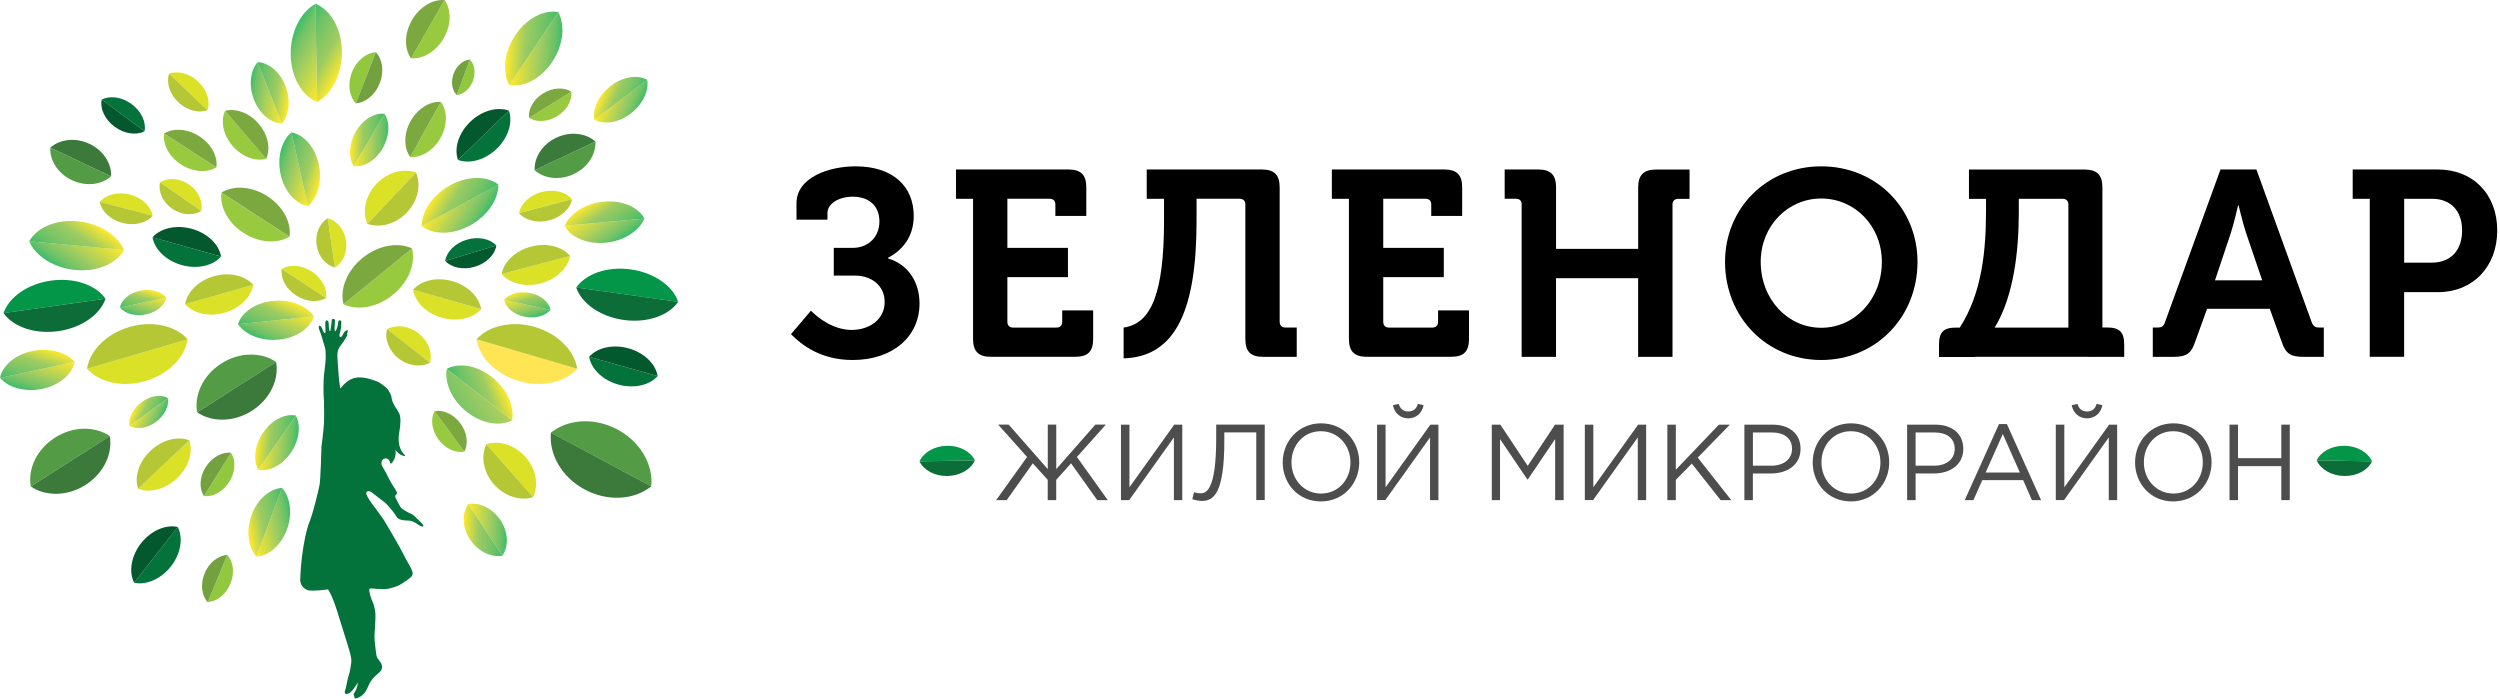 <?xml version="1.0" encoding="UTF-8"?> <svg xmlns="http://www.w3.org/2000/svg" width="229" height="64" viewBox="0 0 229 64" fill="none"> <g clip-path="url(#clip0_136_150)"> <path d="M25.289 33.154C23.941 32.229 21.933 32.232 20.264 33.303C18.598 34.371 17.768 36.178 18.061 37.772L25.289 33.154Z" fill="#539B44"></path> <path d="M25.289 33.15C25.581 34.748 24.751 36.557 23.079 37.625C21.411 38.687 19.409 38.691 18.064 37.769L25.289 33.15Z" fill="#3C7A3B"></path> <path d="M10.05 39.945C8.702 39.02 6.694 39.023 5.025 40.095C3.359 41.163 2.53 42.969 2.822 44.563L10.05 39.945Z" fill="#539B44"></path> <path d="M10.05 39.942C10.342 41.539 9.513 43.349 7.841 44.417C6.172 45.479 4.17 45.482 2.825 44.56L10.05 39.942Z" fill="#3C7A3B"></path> <path d="M10.173 16.152C9.302 16.93 7.872 17.111 6.587 16.503C5.305 15.896 4.547 14.688 4.607 13.527L10.173 16.152Z" fill="#539B44"></path> <path d="M10.175 16.152C10.234 14.99 9.477 13.779 8.189 13.172C6.903 12.568 5.48 12.748 4.609 13.527L10.175 16.152Z" fill="#3C7A3B"></path> <path d="M21.163 41.477C21.615 42.156 21.581 43.212 21.005 44.127C20.433 45.043 19.494 45.541 18.68 45.441L21.163 41.477Z" fill="#92C740"></path> <path d="M21.163 41.477C20.349 41.377 19.409 41.879 18.837 42.794C18.265 43.71 18.23 44.765 18.683 45.441L21.163 41.477Z" fill="#73A140"></path> <path d="M20.82 50.838C21.376 51.432 21.518 52.482 21.1 53.478C20.685 54.472 19.839 55.116 19.022 55.15L20.82 50.838Z" fill="#92C740"></path> <path d="M20.82 50.838C20 50.872 19.154 51.517 18.743 52.516C18.331 53.513 18.469 54.559 19.026 55.154L20.82 50.838Z" fill="#73A140"></path> <path d="M34.424 4.783C33.544 4.84 32.652 5.553 32.231 6.636C31.81 7.717 31.986 8.838 32.599 9.467L34.424 4.783Z" fill="#92C740"></path> <path d="M34.424 4.783C35.037 5.409 35.213 6.537 34.789 7.617C34.368 8.698 33.475 9.408 32.595 9.464L34.424 4.783Z" fill="#73A140"></path> <path d="M16.282 48.269C16.791 49.257 16.581 50.701 15.657 51.882C14.733 53.059 13.378 53.619 12.288 53.38L16.282 48.269Z" fill="#04723B"></path> <path d="M16.285 48.269C15.191 48.026 13.834 48.589 12.913 49.773C11.992 50.953 11.785 52.392 12.291 53.379L16.285 48.269Z" fill="#04582D"></path> <path d="M46.618 10.139C46.986 11.188 46.574 12.59 45.493 13.63C44.415 14.67 42.994 15.037 41.948 14.648L46.618 10.139Z" fill="#04723B"></path> <path d="M46.618 10.139C45.571 9.75 44.145 10.12 43.067 11.163C41.989 12.203 41.58 13.601 41.948 14.651L46.618 10.139Z" fill="#04582D"></path> <path d="M60.241 34.447C59.506 35.284 58.076 35.63 56.627 35.222C55.181 34.814 54.148 33.777 53.965 32.684L60.241 34.447Z" fill="#04723B"></path> <path d="M60.241 34.447C60.059 33.35 59.025 32.313 57.573 31.908C56.124 31.503 54.698 31.849 53.965 32.687L60.241 34.447Z" fill="#04582D"></path> <path d="M20.248 23.501C19.513 24.339 18.083 24.684 16.634 24.276C15.188 23.868 14.154 22.831 13.972 21.738L20.248 23.501Z" fill="#04723B"></path> <path d="M20.248 23.501C20.066 22.405 19.032 21.368 17.58 20.963C16.131 20.558 14.704 20.904 13.972 21.741L20.248 23.501Z" fill="#04582D"></path> <path d="M9.315 9.124C10.057 8.732 11.154 8.869 12.059 9.539C12.964 10.208 13.407 11.208 13.241 12.024L9.315 9.124Z" fill="#04723B"></path> <path d="M9.315 9.121C9.145 9.937 9.591 10.94 10.5 11.609C11.405 12.276 12.501 12.413 13.24 12.02L9.315 9.121Z" fill="#04582D"></path> <path d="M40.782 23.903C40.901 23.077 41.662 22.283 42.746 21.959C43.827 21.635 44.902 21.875 45.468 22.489L40.782 23.903Z" fill="#04723B"></path> <path d="M40.782 23.899C41.345 24.519 42.426 24.756 43.507 24.429C44.588 24.102 45.345 23.308 45.465 22.485L40.782 23.899Z" fill="#04582D"></path> <path d="M19.817 15.33C18.975 15.853 17.68 15.778 16.574 15.062C15.471 14.346 14.89 13.203 15.034 12.229L19.817 15.33Z" fill="#98CA40"></path> <path d="M19.818 15.33C19.963 14.355 19.378 13.209 18.272 12.493C17.169 11.78 15.877 11.705 15.035 12.228L19.818 15.33Z" fill="#7CA840"></path> <path d="M26.515 21.673C25.418 22.352 23.733 22.259 22.294 21.325C20.858 20.39 20.1 18.902 20.289 17.638L26.515 21.673Z" fill="#98CA40"></path> <path d="M26.517 21.673C26.705 20.402 25.945 18.911 24.505 17.98C23.069 17.049 21.388 16.955 20.291 17.634L26.517 21.673Z" fill="#7CA840"></path> <path d="M24.381 14.548C23.406 14.816 22.165 14.374 21.294 13.359C20.427 12.344 20.192 11.061 20.616 10.155L24.381 14.548Z" fill="#98CA40"></path> <path d="M24.378 14.551C24.805 13.642 24.566 12.356 23.695 11.341C22.828 10.329 21.587 9.89 20.616 10.154L24.378 14.551Z" fill="#7CA840"></path> <path d="M40.722 0.006C41.348 0.875 41.354 2.27 40.644 3.5C39.933 4.731 38.724 5.431 37.652 5.341L40.722 0.006Z" fill="#98CA40"></path> <path d="M40.722 0.009C39.648 -0.081 38.434 0.623 37.727 1.856C37.02 3.086 37.026 4.478 37.652 5.347L40.722 0.009Z" fill="#7CA840"></path> <path d="M42.526 41.37C41.737 41.526 40.782 41.102 40.157 40.246C39.531 39.393 39.421 38.362 39.811 37.667L42.526 41.37Z" fill="#98CA40"></path> <path d="M42.526 41.368C42.919 40.674 42.806 39.64 42.177 38.787C41.549 37.934 40.596 37.513 39.811 37.669L42.526 41.368Z" fill="#7CA840"></path> <path d="M0.324 28.68C0.811 27.235 2.508 26.007 4.667 25.705C6.823 25.403 8.79 26.113 9.667 27.362L0.324 28.68Z" fill="#039649"></path> <path d="M0.324 28.676C1.197 29.931 3.174 30.638 5.333 30.333C7.489 30.028 9.18 28.804 9.667 27.359L0.324 28.676Z" fill="#0C6D38"></path> <g opacity="0.91"> <path opacity="0.91" d="M2.674 22.106C3.262 23.467 4.937 24.554 6.942 24.735C8.944 24.915 10.675 24.137 11.354 22.894L2.674 22.106Z" fill="url(#paint0_linear_136_150)"></path> <path opacity="0.91" d="M2.674 22.109C3.353 20.863 5.088 20.085 7.096 20.268C9.098 20.452 10.767 21.539 11.354 22.897L2.674 22.109Z" fill="url(#paint1_linear_136_150)"></path> </g> <g opacity="0.91"> <path opacity="0.91" d="M26.694 12.119C25.788 12.898 25.358 14.43 25.71 15.993C26.062 17.554 27.083 18.675 28.208 18.883L26.694 12.119Z" fill="url(#paint2_linear_136_150)"></path> <path opacity="0.91" d="M26.694 12.119C27.819 12.328 28.846 13.452 29.192 15.019C29.541 16.579 29.11 18.108 28.205 18.886L26.694 12.119Z" fill="url(#paint3_linear_136_150)"></path> </g> <g opacity="0.91"> <path opacity="0.91" d="M40.923 33.786C40.697 35.066 41.398 36.66 42.784 37.747C44.167 38.831 45.816 39.083 46.913 38.495L40.923 33.786Z" fill="url(#paint4_linear_136_150)"></path> <path opacity="0.91" d="M40.924 33.786C42.024 33.194 43.677 33.45 45.06 34.539C46.44 35.626 47.137 37.218 46.914 38.494L40.924 33.786Z" fill="url(#paint5_linear_136_150)"></path> </g> <g opacity="0.91"> <path opacity="0.91" d="M23.595 5.689C22.922 6.48 22.759 7.857 23.274 9.155C23.787 10.451 24.82 11.279 25.817 11.31L23.595 5.689Z" fill="url(#paint6_linear_136_150)"></path> <path opacity="0.91" d="M23.595 5.693C24.591 5.721 25.628 6.555 26.14 7.854C26.653 9.152 26.489 10.526 25.817 11.314L23.595 5.693Z" fill="url(#paint7_linear_136_150)"></path> </g> <g opacity="0.91"> <path opacity="0.91" d="M10.98 28.181C11.471 28.741 12.435 29.006 13.419 28.788C14.403 28.57 15.107 27.938 15.239 27.244L10.98 28.181Z" fill="url(#paint8_linear_136_150)"></path> <path opacity="0.91" d="M10.98 28.181C11.112 27.483 11.819 26.851 12.806 26.636C13.79 26.422 14.752 26.686 15.242 27.247L10.98 28.181Z" fill="url(#paint9_linear_136_150)"></path> </g> <g opacity="0.91"> <path opacity="0.91" d="M21.8 29.695C22.476 30.676 23.966 31.274 25.575 31.106C27.181 30.938 28.422 30.06 28.758 28.976L21.8 29.695Z" fill="url(#paint10_linear_136_150)"></path> <path opacity="0.91" d="M21.8 29.695C22.14 28.611 23.384 27.729 24.993 27.564C26.599 27.399 28.083 28 28.758 28.978L21.8 29.695Z" fill="url(#paint11_linear_136_150)"></path> </g> <g opacity="0.91"> <path opacity="0.91" d="M0 34.617C0.779 35.517 2.326 35.95 3.906 35.611C5.481 35.271 6.618 34.262 6.835 33.147L0 34.617Z" fill="url(#paint12_linear_136_150)"></path> <path opacity="0.91" d="M0 34.621C0.217 33.506 1.354 32.494 2.935 32.157C4.513 31.821 6.053 32.254 6.832 33.151L0 34.621Z" fill="url(#paint13_linear_136_150)"></path> </g> <g opacity="0.91"> <path opacity="0.91" d="M46.008 50.913C46.602 50.059 46.577 48.764 45.854 47.665C45.135 46.568 43.937 45.998 42.891 46.157L46.008 50.913Z" fill="url(#paint14_linear_136_150)"></path> <path opacity="0.91" d="M46.008 50.914C44.962 51.073 43.761 50.5 43.041 49.401C42.325 48.305 42.3 47.009 42.891 46.159L46.008 50.914Z" fill="url(#paint15_linear_136_150)"></path> </g> <g opacity="0.91"> <path opacity="0.91" d="M28.9 0.343C27.542 1.1 26.59 2.943 26.628 5.024C26.665 7.101 27.674 8.795 29.05 9.349L28.9 0.343Z" fill="url(#paint16_linear_136_150)"></path> <path opacity="0.91" d="M28.896 0.343C30.276 0.9 31.285 2.598 31.32 4.681C31.351 6.758 30.402 8.595 29.047 9.352L28.896 0.343Z" fill="url(#paint17_linear_136_150)"></path> </g> <path d="M17.19 31.077C16.948 32.718 15.446 34.282 13.315 34.904C11.188 35.524 9.076 35.02 7.973 33.777L17.19 31.077Z" fill="#DBE126"></path> <path d="M17.19 31.08C16.087 29.834 13.969 29.33 11.838 29.956C9.714 30.581 8.215 32.142 7.973 33.779L17.19 31.08Z" fill="#B5C734"></path> <path d="M23.193 26.085C23.02 27.191 21.998 28.237 20.556 28.648C19.117 29.056 17.693 28.704 16.958 27.86L23.193 26.085Z" fill="#DBE126"></path> <path d="M23.193 26.088C22.454 25.241 21.027 24.892 19.588 25.303C18.152 25.715 17.131 26.761 16.958 27.864L23.193 26.088Z" fill="#B5C734"></path> <path d="M17.341 40.334C17.706 41.393 17.291 42.791 16.207 43.816C15.122 44.837 13.699 45.183 12.649 44.772L17.341 40.334Z" fill="#DBE126"></path> <path d="M17.341 40.334C16.291 39.923 14.861 40.269 13.78 41.297C12.699 42.321 12.288 43.716 12.649 44.772L17.341 40.334Z" fill="#B5C734"></path> <path d="M33.654 20.502C33.161 19.4 33.45 17.933 34.478 16.846C35.505 15.763 36.961 15.386 38.098 15.797L33.654 20.502Z" fill="#DBE126"></path> <path d="M33.654 20.502C34.795 20.917 36.254 20.537 37.281 19.45C38.306 18.363 38.592 16.899 38.101 15.8L33.654 20.502Z" fill="#B5C734"></path> <path d="M13.983 19.758C13.833 18.908 13.025 18.114 11.906 17.824C10.787 17.534 9.697 17.827 9.141 18.491L13.983 19.758Z" fill="#DBE126"></path> <path d="M13.982 19.755C13.425 20.421 12.329 20.714 11.21 20.421C10.094 20.129 9.29 19.337 9.136 18.487L13.982 19.755Z" fill="#B5C734"></path> <path d="M29.868 27.294C29.997 26.462 29.5 25.484 28.561 24.871C27.624 24.257 26.524 24.192 25.805 24.634L29.868 27.294Z" fill="#DBE126"></path> <path d="M29.868 27.294C29.148 27.737 28.045 27.671 27.108 27.055C26.172 26.441 25.678 25.463 25.804 24.634L29.868 27.294Z" fill="#B5C734"></path> <path d="M19.007 10.09C19.283 9.296 18.972 8.246 18.158 7.477C17.347 6.708 16.276 6.449 15.49 6.755L19.007 10.09Z" fill="#DBE126"></path> <path d="M19.007 10.087C18.218 10.395 17.146 10.133 16.335 9.361C15.525 8.592 15.217 7.543 15.49 6.752L19.007 10.087Z" fill="#B5C734"></path> <path d="M59.654 44.551C59.858 42.589 58.677 40.471 56.549 39.338C54.428 38.208 52.002 38.391 50.459 39.634L59.654 44.551Z" fill="#539B44"></path> <path d="M59.657 44.548C58.114 45.793 55.681 45.977 53.557 44.837C51.439 43.701 50.263 41.589 50.465 39.63L59.657 44.548Z" fill="#3C7A3B"></path> <path d="M48.975 15.591C49.845 16.37 51.275 16.55 52.561 15.943C53.843 15.336 54.6 14.127 54.541 12.966L48.975 15.591Z" fill="#539B44"></path> <path d="M48.975 15.591C48.915 14.43 49.672 13.218 50.961 12.611C52.246 12.007 53.67 12.188 54.54 12.966L48.975 15.591Z" fill="#3C7A3B"></path> <path d="M43.038 5.45C43.469 5.876 43.604 6.649 43.324 7.402C43.045 8.153 42.438 8.654 41.835 8.704L43.038 5.45Z" fill="#92C740"></path> <path d="M43.042 5.45C42.435 5.5 41.825 6.004 41.549 6.754C41.272 7.505 41.407 8.277 41.838 8.704L43.042 5.45Z" fill="#73A140"></path> <path d="M37.583 14.387C38.592 14.458 39.72 13.78 40.367 12.609C41.011 11.444 40.983 10.139 40.386 9.333L37.583 14.387Z" fill="#98CA40"></path> <path d="M37.583 14.387C36.983 13.581 36.954 12.273 37.605 11.105C38.252 9.94 39.377 9.265 40.386 9.333L37.583 14.387Z" fill="#7CA840"></path> <path d="M31.464 27.867C32.737 28.477 34.553 28.178 36.002 26.995C37.448 25.815 38.095 24.111 37.74 22.76L31.464 27.867Z" fill="#98CA40"></path> <path d="M31.467 27.867C31.112 26.512 31.759 24.805 33.211 23.625C34.66 22.448 36.473 22.152 37.743 22.759L31.467 27.867Z" fill="#7CA840"></path> <path d="M48.463 10.79C49.126 11.223 50.16 11.186 51.052 10.631C51.945 10.08 52.429 9.177 52.331 8.398L48.463 10.79Z" fill="#98CA40"></path> <path d="M48.463 10.794C48.365 10.012 48.852 9.109 49.745 8.558C50.637 8.006 51.668 7.972 52.331 8.402L48.463 10.794Z" fill="#7CA840"></path> <path d="M62.124 27.652C61.636 26.207 59.94 24.98 57.781 24.678C55.625 24.376 53.657 25.086 52.781 26.335L62.124 27.652Z" fill="#039649"></path> <path d="M62.124 27.648C61.25 28.904 59.273 29.611 57.114 29.305C54.958 29 53.268 27.776 52.781 26.331L62.124 27.648Z" fill="#0C6D38"></path> <g opacity="0.91"> <path opacity="0.91" d="M59.034 20.019C58.538 21.166 57.127 22.084 55.436 22.237C53.748 22.39 52.287 21.733 51.715 20.686L59.034 20.019Z" fill="url(#paint18_linear_136_150)"></path> <path opacity="0.91" d="M59.036 20.02C58.464 18.97 57 18.313 55.309 18.469C53.622 18.624 52.214 19.54 51.72 20.683L59.036 20.02Z" fill="url(#paint19_linear_136_150)"></path> </g> <g opacity="0.91"> <path opacity="0.91" d="M35.238 10.425C35.738 11.241 35.685 12.518 35.025 13.627C34.368 14.732 33.306 15.339 32.394 15.224L35.238 10.425Z" fill="url(#paint20_linear_136_150)"></path> <path opacity="0.91" d="M35.238 10.425C34.327 10.31 33.262 10.917 32.605 12.029C31.951 13.138 31.898 14.411 32.394 15.227L35.238 10.425Z" fill="url(#paint21_linear_136_150)"></path> </g> <g opacity="0.91"> <path opacity="0.91" d="M59.289 7.312C59.446 8.333 58.858 9.591 57.733 10.432C56.611 11.269 55.295 11.444 54.427 10.952L59.289 7.312Z" fill="url(#paint22_linear_136_150)"></path> <path opacity="0.91" d="M59.289 7.315C58.422 6.823 57.102 6.997 55.98 7.841C54.861 8.682 54.273 9.937 54.431 10.958L59.289 7.315Z" fill="url(#paint23_linear_136_150)"></path> </g> <g opacity="0.91"> <path opacity="0.91" d="M27.105 38.065C27.577 38.986 27.413 40.366 26.612 41.512C25.81 42.655 24.613 43.228 23.636 43.029L27.105 38.065Z" fill="url(#paint24_linear_136_150)"></path> <path opacity="0.91" d="M27.105 38.064C26.128 37.865 24.927 38.438 24.126 39.587C23.328 40.733 23.168 42.107 23.636 43.028L27.105 38.064Z" fill="url(#paint25_linear_136_150)"></path> </g> <g opacity="0.91"> <path opacity="0.91" d="M25.842 44.694C26.605 45.56 26.813 47.086 26.269 48.537C25.726 49.988 24.594 50.928 23.488 50.981L25.842 44.694Z" fill="url(#paint26_linear_136_150)"></path> <path opacity="0.91" d="M25.842 44.694C24.736 44.747 23.601 45.69 23.058 47.145C22.517 48.596 22.724 50.119 23.488 50.981L25.842 44.694Z" fill="url(#paint27_linear_136_150)"></path> </g> <g opacity="0.91"> <path opacity="0.91" d="M45.656 16.908C45.659 18.266 44.651 19.789 43.026 20.667C41.404 21.542 39.657 21.511 38.629 20.707L45.656 16.908Z" fill="url(#paint28_linear_136_150)"></path> <path opacity="0.91" d="M45.656 16.912C44.629 16.105 42.875 16.077 41.253 16.958C39.635 17.836 38.626 19.356 38.629 20.71L45.656 16.912Z" fill="url(#paint29_linear_136_150)"></path> </g> <g opacity="0.91"> <path opacity="0.91" d="M50.43 28.393C49.94 28.953 48.975 29.218 47.991 29C47.008 28.782 46.304 28.15 46.172 27.455L50.43 28.393Z" fill="url(#paint30_linear_136_150)"></path> <path opacity="0.91" d="M50.43 28.393C50.298 27.695 49.591 27.063 48.604 26.848C47.62 26.633 46.659 26.898 46.169 27.458L50.43 28.393Z" fill="url(#paint31_linear_136_150)"></path> </g> <g opacity="0.91"> <path opacity="0.91" d="M15.396 36.477C15.49 37.212 15.047 38.102 14.23 38.685C13.413 39.267 12.467 39.367 11.854 39.002L15.396 36.477Z" fill="url(#paint32_linear_136_150)"></path> <path opacity="0.91" d="M15.396 36.476C14.783 36.109 13.834 36.212 13.017 36.797C12.2 37.38 11.76 38.27 11.854 39.002L15.396 36.476Z" fill="url(#paint33_linear_136_150)"></path> </g> <g opacity="0.91"> <path opacity="0.91" d="M51.14 1.112C51.788 2.329 51.602 4.164 50.559 5.705C49.519 7.244 47.938 8.028 46.637 7.789L51.14 1.112Z" fill="url(#paint34_linear_136_150)"></path> <path opacity="0.91" d="M51.14 1.111C49.836 0.869 48.252 1.656 47.212 3.201C46.175 4.743 45.992 6.574 46.637 7.788L51.14 1.111Z" fill="url(#paint35_linear_136_150)"></path> </g> <path d="M43.654 31.077C43.896 32.718 45.398 34.282 47.529 34.904C49.657 35.524 51.769 35.02 52.872 33.777L43.654 31.077Z" fill="#FFE454"></path> <path d="M43.654 31.08C44.757 29.834 46.876 29.33 49.006 29.956C51.131 30.581 52.63 32.142 52.872 33.779L43.654 31.08Z" fill="#B5C734"></path> <path d="M37.834 26.54C38.007 27.645 39.028 28.692 40.471 29.103C41.91 29.511 43.334 29.159 44.069 28.315L37.834 26.54Z" fill="#DBE126"></path> <path d="M37.834 26.54C38.573 25.693 39.999 25.344 41.439 25.755C42.875 26.166 43.896 27.213 44.069 28.315L37.834 26.54Z" fill="#B5C734"></path> <path d="M45.955 25.098C46.674 25.958 48.095 26.338 49.544 25.952C50.989 25.569 52.029 24.541 52.221 23.441L45.955 25.098Z" fill="#DBE126"></path> <path d="M45.955 25.099C46.146 23.996 47.19 22.968 48.639 22.588C50.084 22.208 51.502 22.585 52.221 23.445L45.955 25.099Z" fill="#B5C734"></path> <path d="M48.83 45.538C49.361 44.454 49.123 42.978 48.133 41.857C47.143 40.739 45.703 40.312 44.55 40.686L48.83 45.538Z" fill="#DBE126"></path> <path d="M48.833 45.538C47.68 45.915 46.234 45.485 45.245 44.364C44.258 43.243 44.022 41.77 44.553 40.69L48.833 45.538Z" fill="#B5C734"></path> <path d="M18.432 19.323C18.612 18.488 18.197 17.51 17.326 16.906C16.456 16.301 15.39 16.248 14.661 16.7L18.432 19.323Z" fill="#DBE126"></path> <path d="M18.432 19.323C17.699 19.774 16.634 19.721 15.76 19.114C14.89 18.507 14.478 17.532 14.657 16.7L18.432 19.323Z" fill="#B5C734"></path> <path d="M30.678 24.506C31.417 24.064 31.848 23.096 31.694 22.05C31.54 21.006 30.848 20.203 30.015 19.985L30.678 24.506Z" fill="#DBE126"></path> <path d="M30.678 24.509C29.846 24.294 29.151 23.484 29 22.441C28.849 21.398 29.28 20.432 30.015 19.99L30.678 24.509Z" fill="#B5C734"></path> <path d="M39.387 33.225C39.635 32.332 39.248 31.245 38.337 30.535C37.429 29.825 36.279 29.701 35.455 30.146L39.387 33.225Z" fill="#DBE126"></path> <path d="M39.387 33.223C38.563 33.668 37.41 33.543 36.502 32.83C35.597 32.117 35.21 31.037 35.458 30.143L39.387 33.223Z" fill="#B5C734"></path> <path d="M47.548 19.515C47.699 18.665 48.507 17.871 49.625 17.581C50.744 17.291 51.835 17.584 52.391 18.248L47.548 19.515Z" fill="#DBE126"></path> <path d="M47.548 19.515C48.104 20.182 49.201 20.474 50.32 20.182C51.435 19.889 52.24 19.098 52.394 18.247L47.548 19.515Z" fill="#B5C734"></path> <path d="M32.511 64C32.687 63.969 33.29 63.816 33.614 63.106C33.937 62.393 34.038 62.184 34.707 61.627C35.377 61.067 34.698 60.494 34.585 60.304C34.472 60.114 34.446 59.852 34.421 59.6C34.396 59.345 34.28 58.61 34.305 58.196C34.33 57.785 34.409 56.576 34.39 56.24C34.371 55.907 34.258 55.374 34.113 55.094C33.972 54.814 33.805 54.126 33.815 54.011C33.824 53.895 33.981 53.898 34.126 53.908C34.274 53.92 34.663 53.958 35.122 53.967C35.581 53.976 35.989 53.817 36.357 53.693C36.725 53.568 37.331 53.101 37.492 52.992C37.988 52.65 37.743 52.316 37.705 52.176C37.671 52.039 37.237 51.358 36.961 50.778C36.684 50.199 35.264 47.776 35.147 47.605C35.031 47.434 34.629 46.892 34.406 46.581C34.28 46.406 33.868 45.914 33.623 45.425C33.378 44.94 33.802 44.906 34.044 45.099C34.267 45.276 35.116 45.927 35.273 46.048C35.395 46.142 35.417 46.204 35.622 46.41C35.826 46.615 36.2 47.11 36.345 47.356C36.489 47.602 36.951 47.683 37.253 47.677C37.702 47.667 37.994 47.829 38.337 48.075C38.626 48.284 38.84 48.253 38.777 48.122C38.714 47.991 38.416 47.689 38.177 47.481C37.935 47.272 37.881 47.151 37.649 47.063C37.416 46.973 36.942 46.693 36.778 46.556C36.615 46.416 36.329 45.756 36.257 45.634C36.213 45.559 36.191 45.51 36.203 45.429C36.213 45.363 36.275 45.323 36.304 45.282C36.345 45.22 36.451 45.232 36.275 44.943C36.191 44.8 36.125 44.678 35.873 44.289C35.688 43.999 35.641 43.868 35.496 43.588C35.433 43.47 35.33 43.249 35.213 43.053C35.1 42.825 35.018 42.748 34.968 42.604C34.896 42.421 34.946 42.118 35.175 42.022C35.455 41.907 35.7 42.1 35.741 42.421C35.748 42.461 35.817 42.483 35.848 42.452C36.159 42.137 36.285 41.708 36.235 41.2C36.323 41.402 36.668 41.72 37.048 41.773C37.105 41.782 37.13 41.714 37.086 41.679C36.605 41.272 36.417 40.493 36.561 39.677C36.718 38.787 36.703 38.31 36.627 38.033C36.552 37.756 36.187 37.242 36.187 37.242C36.187 37.242 35.92 36.847 35.876 36.47C35.832 36.093 35.531 35.629 35.339 35.477C35.147 35.324 35.069 35.259 34.836 35.097C34.603 34.935 33.372 34.433 32.586 34.602C32.58 34.602 32.573 34.605 32.57 34.605C32.523 34.611 32.479 34.617 32.448 34.627C32.328 34.664 32.118 34.742 31.964 34.844C31.659 35.028 31.407 35.29 31.169 35.595C31.122 35.277 31.046 34.801 31.027 34.474C30.999 34.041 30.908 32.982 30.905 32.559H30.908C30.908 32.522 30.908 32.481 30.908 32.441C30.917 32.303 30.936 32.185 30.974 32.061C30.98 32.042 30.986 32.026 30.996 32.008C31.027 31.899 31.096 31.771 31.2 31.653C31.332 31.5 31.662 30.999 31.7 30.915C31.738 30.831 31.822 30.697 31.803 30.61C31.788 30.526 31.832 30.432 31.863 30.357C31.895 30.283 31.841 30.223 31.741 30.264C31.64 30.304 31.552 30.382 31.514 30.448C31.477 30.513 31.398 30.691 31.304 30.815C31.209 30.94 31.093 30.843 31.087 30.787C31.081 30.731 31.103 30.656 31.115 30.585C31.128 30.513 31.197 30.23 31.222 30.136C31.247 30.043 31.272 29.759 31.263 29.52C31.253 29.28 31.037 29.317 30.999 29.423C30.961 29.532 30.961 29.725 30.942 29.803C30.924 29.884 30.845 30.13 30.791 30.251C30.741 30.373 30.672 30.339 30.666 30.301C30.66 30.264 30.644 30.189 30.644 30.111C30.644 30.037 30.685 29.625 30.681 29.373C30.678 29.118 30.411 29.211 30.392 29.302C30.374 29.392 30.37 29.498 30.37 29.579C30.37 29.66 30.295 30.021 30.273 30.245C30.251 30.469 30.15 30.23 30.138 30.158C30.125 30.086 30.113 29.781 30.1 29.57C30.084 29.358 29.943 29.336 29.899 29.348C29.855 29.361 29.824 29.414 29.802 29.535C29.78 29.657 29.827 30.22 29.817 30.388C29.808 30.557 29.717 30.519 29.679 30.466C29.645 30.413 29.578 30.298 29.56 30.233C29.541 30.167 29.478 29.98 29.368 29.875C29.258 29.769 29.201 29.856 29.198 29.98C29.195 30.102 29.239 30.18 29.286 30.308C29.333 30.435 29.453 30.74 29.491 30.902C29.531 31.064 29.742 31.727 29.776 31.883C29.78 31.896 29.78 31.908 29.783 31.924C29.783 31.927 29.786 31.93 29.786 31.933C29.799 31.983 29.808 32.033 29.817 32.082C29.824 32.285 29.83 32.49 29.836 32.674C29.846 33.119 29.723 33.798 29.67 34.437C29.626 34.997 29.601 36.046 29.685 36.862C29.682 36.862 29.679 36.865 29.676 36.865C29.685 37.199 29.704 38.127 29.676 38.737C29.641 39.49 29.447 40.904 29.447 40.904C29.447 40.904 29.368 43.922 29.27 44.426C29.173 44.93 28.695 46.917 28.403 47.652C27.658 49.511 27.489 52.79 27.498 53.123C27.511 53.596 27.809 53.92 28.183 54.057C28.557 54.194 30.044 53.989 30.044 53.989C30.427 54.487 30.939 56.119 31.002 56.365C31.065 56.614 31.942 59.307 32.058 59.793C32.174 60.279 32.218 60.425 32.162 60.799C32.105 61.172 32.036 61.652 31.935 61.889C31.835 62.122 31.731 62.935 31.602 63.274C31.474 63.614 31.81 63.66 32.105 63.411C32.401 63.165 32.784 62.511 32.784 62.511C32.784 62.511 32.749 62.813 32.702 62.947C32.655 63.078 32.57 63.334 32.385 63.58" fill="#04723B"></path> </g> <g clip-path="url(#clip1_136_150)"> <path d="M94.08 41.858L91.429 38.893H92.393L95.976 42.97V38.893H96.753V42.97L100.336 38.893H101.296L98.645 41.858L101.474 45.812H100.51L98.106 42.442L96.749 43.954V45.812H95.972V43.954L94.605 42.442L92.211 45.812H91.246L94.08 41.858Z" fill="#4D4D4D"></path> <path d="M102.68 38.897H103.457V44.635L107.561 38.897H108.297V45.812H107.529V40.069L103.434 45.812H102.68V38.897Z" fill="#4D4D4D"></path> <path d="M109.215 45.72L109.371 45.085C109.48 45.136 109.764 45.186 109.978 45.186C110.508 45.186 111.404 44.86 111.404 40.148V38.893H115.851V45.807H115.074V39.605H112.149V40.355C112.149 45.205 111.167 45.885 110.106 45.885C109.805 45.89 109.393 45.788 109.215 45.72Z" fill="#4D4D4D"></path> <path d="M117.496 42.354C117.496 40.446 118.922 38.777 121.01 38.777C123.103 38.777 124.506 40.428 124.506 42.354C124.506 44.262 123.08 45.931 120.992 45.931C118.903 45.931 117.496 44.28 117.496 42.354ZM123.702 42.354C123.702 40.782 122.564 39.499 120.992 39.499C119.42 39.499 118.3 40.763 118.3 42.354C118.3 43.926 119.438 45.209 121.01 45.209C122.582 45.209 123.702 43.944 123.702 42.354Z" fill="#4D4D4D"></path> <path d="M126.142 38.897H126.919V44.634L131.023 38.897H131.758V45.811H130.991V40.069L126.896 45.806H126.142V38.897ZM127.595 37.108L128.125 36.998C128.244 37.421 128.518 37.692 128.998 37.692C129.478 37.692 129.757 37.426 129.871 36.998L130.401 37.108C130.282 37.812 129.743 38.322 128.998 38.322C128.253 38.322 127.714 37.807 127.595 37.108Z" fill="#4D4D4D"></path> <path d="M136.648 38.897H137.434L139.939 42.672L142.443 38.897H143.229V45.812H142.452V40.212L139.948 43.917H139.907L137.402 40.221V45.812H136.648V38.897Z" fill="#4D4D4D"></path> <path d="M145.171 38.897H145.948V44.635L150.052 38.897H150.787V45.812H150.02V40.069L145.925 45.807H145.171V38.897Z" fill="#4D4D4D"></path> <path d="M152.73 38.897H153.506V43.026L157.455 38.897H158.456L155.513 41.918L158.584 45.812H157.61L154.969 42.465L153.506 43.954V45.812H152.73V38.897Z" fill="#4D4D4D"></path> <path d="M159.785 38.897H162.358C163.908 38.897 164.931 39.725 164.931 41.108C164.931 42.598 163.693 43.37 162.23 43.37H160.562V45.812H159.785V38.897ZM162.262 42.658C163.4 42.658 164.15 42.046 164.15 41.118C164.15 40.129 163.414 39.614 162.304 39.614H160.567V42.658H162.262Z" fill="#4D4D4D"></path> <path d="M166.042 42.354C166.042 40.446 167.467 38.777 169.556 38.777C171.649 38.777 173.052 40.428 173.052 42.354C173.052 44.262 171.626 45.931 169.538 45.931C167.445 45.931 166.042 44.28 166.042 42.354ZM172.248 42.354C172.248 40.782 171.11 39.499 169.538 39.499C167.966 39.499 166.846 40.763 166.846 42.354C166.846 43.926 167.984 45.209 169.556 45.209C171.128 45.209 172.248 43.944 172.248 42.354Z" fill="#4D4D4D"></path> <path d="M174.692 38.897H177.265C178.814 38.897 179.838 39.725 179.838 41.108C179.838 42.598 178.6 43.37 177.137 43.37H175.469V45.812H174.692V38.897ZM177.165 42.658C178.303 42.658 179.052 42.046 179.052 41.118C179.052 40.129 178.316 39.614 177.206 39.614H175.469V42.658H177.165Z" fill="#4D4D4D"></path> <path d="M183.106 38.846H183.832L186.963 45.811H186.126L185.322 43.981H181.579L180.766 45.811H179.971L183.106 38.846ZM185.02 43.282L183.457 39.756L181.885 43.282H185.02Z" fill="#4D4D4D"></path> <path d="M188.315 38.897H189.092V44.634L193.196 38.897H193.932V45.811H193.164V40.069L189.069 45.806H188.311V38.897H188.315ZM189.768 37.108L190.299 36.998C190.417 37.421 190.692 37.692 191.171 37.692C191.651 37.692 191.93 37.426 192.044 36.998L192.574 37.108C192.456 37.812 191.916 38.322 191.171 38.322C190.431 38.322 189.887 37.807 189.768 37.108Z" fill="#4D4D4D"></path> <path d="M195.572 42.354C195.572 40.446 196.998 38.777 199.086 38.777C201.179 38.777 202.582 40.428 202.582 42.354C202.582 44.262 201.161 45.931 199.068 45.931C196.975 45.931 195.572 44.28 195.572 42.354ZM201.778 42.354C201.778 40.782 200.64 39.499 199.068 39.499C197.496 39.499 196.377 40.763 196.377 42.354C196.377 43.926 197.514 45.209 199.086 45.209C200.659 45.209 201.778 43.944 201.778 42.354Z" fill="#4D4D4D"></path> <path d="M204.223 38.897H205V41.968H208.967V38.897H209.743V45.812H208.967V42.699H205V45.812H204.223V38.897Z" fill="#4D4D4D"></path> <path d="M217.279 42.262C216.923 41.448 215.931 40.85 214.757 40.832C213.587 40.814 212.586 41.375 212.202 42.17L217.279 42.262Z" fill="#039649"></path> <path d="M217.279 42.262C216.9 43.063 215.895 43.624 214.72 43.601C213.55 43.578 212.563 42.984 212.207 42.17L217.279 42.262Z" fill="#0C6D38"></path> <path d="M84.227 42.262C84.584 41.448 85.575 40.85 86.75 40.832C87.919 40.814 88.92 41.375 89.304 42.17L84.227 42.262Z" fill="#039649"></path> <path d="M84.227 42.262C84.606 43.063 85.612 43.624 86.786 43.601C87.956 43.578 88.943 42.984 89.3 42.17L84.227 42.262Z" fill="#0C6D38"></path> <path d="M74.284 28.457C74.883 29.087 76.327 30.222 78.009 30.222C79.594 30.222 81.034 29.303 81.034 27.662C81.034 26.14 79.809 25.244 78.32 25.244H76.373V22.706H78.105C79.499 22.706 80.554 21.741 80.554 20.288C80.554 18.909 79.663 18.017 78.105 18.017C76.784 18.017 75.797 18.693 75.797 19.493V20.123H72.959V18.619C72.959 16.229 75.966 15.236 78.365 15.236C81.825 15.236 83.698 17.098 83.698 19.778C83.698 21.81 82.547 22.968 81.345 23.621V23.672C83.218 24.228 84.228 25.869 84.228 27.804C84.228 30.801 81.825 32.976 78.1 32.976C75.244 32.976 73.466 31.647 72.456 30.608L74.284 28.457Z" fill="black"></path> <path d="M89.132 18.211H87.569V15.526H97.874C99.026 15.526 99.505 16.032 99.505 17.167V19.778H96.672V18.739C96.672 18.399 96.48 18.206 96.142 18.206H92.276V22.702H97.824V25.387H92.276V29.473C92.276 29.814 92.468 30.006 92.806 30.006H96.768C97.106 30.006 97.298 29.814 97.298 29.473V28.43H100.132V31.041C100.132 32.199 99.652 32.682 98.5 32.682H90.763C89.635 32.682 89.132 32.199 89.132 31.041V18.211Z" fill="black"></path> <path d="M102.924 30.002C105.469 29.662 106.625 26.812 106.625 20.192V18.211H105.04V15.526H115.587C116.738 15.526 117.218 16.032 117.218 17.167V29.469C117.218 29.809 117.41 30.002 117.748 30.002H118.781V32.687H115.706C114.554 32.687 114.074 32.204 114.074 31.045V18.739C114.074 18.399 113.882 18.206 113.544 18.206H109.605V20.21C109.605 28.476 107.658 32.682 102.924 32.825V30.002Z" fill="black"></path> <path d="M123.561 18.211H121.998V15.526H132.303C133.455 15.526 133.935 16.032 133.935 17.167V19.778H131.102V18.739C131.102 18.399 130.91 18.206 130.571 18.206H126.705V22.702H132.253V25.387H126.705V29.473C126.705 29.814 126.897 30.006 127.235 30.006H131.198C131.536 30.006 131.728 29.814 131.728 29.473V28.43H134.561V31.041C134.561 32.199 134.081 32.682 132.93 32.682H125.193C124.064 32.682 123.561 32.199 123.561 31.041V18.211Z" fill="black"></path> <path d="M139.391 18.739C139.391 18.399 139.199 18.206 138.861 18.206H137.828V15.526H140.904C142.056 15.526 142.535 16.032 142.535 17.167V22.799H150.057V17.172C150.057 16.036 150.56 15.531 151.689 15.531H154.764V18.215H153.732C153.394 18.215 153.202 18.408 153.202 18.749V32.691H150.053V25.483H142.531V32.687H139.382V18.739H139.391Z" fill="black"></path> <path d="M166.829 15.236C171.851 15.236 175.644 19.079 175.644 23.984C175.644 29.036 171.847 32.976 166.829 32.976C161.807 32.976 158.014 29.036 158.014 23.984C158.014 19.079 161.811 15.236 166.829 15.236ZM166.829 30.024C169.904 30.024 172.377 27.413 172.377 23.984C172.377 20.697 169.9 18.183 166.829 18.183C163.758 18.183 161.281 20.697 161.281 23.984C161.281 27.418 163.758 30.024 166.829 30.024Z" fill="black"></path> <path d="M197.2 30.002H197.607C198.014 30.002 198.183 29.905 198.329 29.469L203.397 15.526H206.687L211.733 29.469C211.902 29.905 212.071 30.002 212.477 30.002H212.861V32.687H210.988C209.786 32.687 209.356 32.374 208.995 31.285L207.912 28.287H202.168L201.085 31.285C200.724 32.374 200.294 32.687 199.092 32.687H197.196V30.002H197.2ZM207.218 25.676L205.751 21.373C205.44 20.431 205.056 18.813 205.056 18.813H205.006C205.006 18.813 204.645 20.431 204.334 21.373L202.894 25.676H207.218Z" fill="black"></path> <path d="M217.07 18.211H215.507V15.526H223.317C226.512 15.526 228.746 17.774 228.746 21.107C228.746 24.444 226.512 26.761 223.317 26.761H220.219V32.682H217.07V18.211ZM222.741 24.058C224.519 24.058 225.529 22.9 225.529 21.111C225.529 19.346 224.519 18.211 222.792 18.211H220.223V24.058H222.741Z" fill="black"></path> <path d="M180.881 32.691C180.913 32.687 180.945 32.682 180.982 32.682H191.264C191.296 32.682 191.323 32.687 191.351 32.691H194.577V31.57C194.577 30.411 194.143 29.997 193.014 29.997H192.58V17.172C192.58 16.036 192.1 15.531 190.949 15.531H180.356V18.215H181.919V19.277C181.919 22.757 181.608 26.77 179.515 30.007H179.177C178.025 30.007 177.614 30.416 177.614 31.579V32.7H180.881V32.691ZM184.921 19.489V18.211H188.933C189.272 18.211 189.464 18.404 189.464 18.744V30.007H182.714C184.492 27.101 184.921 22.849 184.921 19.489Z" fill="black"></path> </g> <defs> <linearGradient id="paint0_linear_136_150" x1="5.576" y1="24.788" x2="8.388" y2="20.801" gradientUnits="userSpaceOnUse"> <stop offset="0.012" stop-color="#16B14B"></stop> <stop offset="0.163" stop-color="#50B548"></stop> <stop offset="0.423" stop-color="#8AC141"></stop> <stop offset="1" stop-color="#FFE400"></stop> </linearGradient> <linearGradient id="paint1_linear_136_150" x1="5.85" y1="24.347" x2="8.662" y2="20.361" gradientUnits="userSpaceOnUse"> <stop offset="0.012" stop-color="#16B14B"></stop> <stop offset="0.24" stop-color="#50B548"></stop> <stop offset="0.633" stop-color="#8AC141"></stop> <stop offset="1" stop-color="#FFE400"></stop> </linearGradient> <linearGradient id="paint2_linear_136_150" x1="25.325" y1="14.957" x2="29.071" y2="16.163" gradientUnits="userSpaceOnUse"> <stop offset="0.012" stop-color="#16B14B"></stop> <stop offset="0.163" stop-color="#50B548"></stop> <stop offset="0.423" stop-color="#8AC141"></stop> <stop offset="1" stop-color="#FFE400"></stop> </linearGradient> <linearGradient id="paint3_linear_136_150" x1="25.733" y1="15.056" x2="29.478" y2="16.263" gradientUnits="userSpaceOnUse"> <stop offset="0.012" stop-color="#16B14B"></stop> <stop offset="0.24" stop-color="#50B548"></stop> <stop offset="0.633" stop-color="#8AC141"></stop> <stop offset="1" stop-color="#FFE400"></stop> </linearGradient> <linearGradient id="paint4_linear_136_150" x1="41.272" y1="40.096" x2="49.975" y2="34.574" gradientUnits="userSpaceOnUse"> <stop offset="0.012" stop-color="#16B14B"></stop> <stop offset="0.163" stop-color="#50B548"></stop> <stop offset="0.423" stop-color="#8AC141"></stop> <stop offset="1" stop-color="#FFE400"></stop> </linearGradient> <linearGradient id="paint5_linear_136_150" x1="42.172" y1="36.937" x2="46.171" y2="35.358" gradientUnits="userSpaceOnUse"> <stop offset="0.012" stop-color="#16B14B"></stop> <stop offset="0.24" stop-color="#50B548"></stop> <stop offset="0.633" stop-color="#8AC141"></stop> <stop offset="1" stop-color="#FFE400"></stop> </linearGradient> <linearGradient id="paint6_linear_136_150" x1="22.779" y1="8.325" x2="26.169" y2="8.856" gradientUnits="userSpaceOnUse"> <stop offset="0.012" stop-color="#16B14B"></stop> <stop offset="0.163" stop-color="#50B548"></stop> <stop offset="0.423" stop-color="#8AC141"></stop> <stop offset="1" stop-color="#FFE400"></stop> </linearGradient> <linearGradient id="paint7_linear_136_150" x1="23.143" y1="8.357" x2="26.532" y2="8.888" gradientUnits="userSpaceOnUse"> <stop offset="0.012" stop-color="#16B14B"></stop> <stop offset="0.24" stop-color="#50B548"></stop> <stop offset="0.633" stop-color="#8AC141"></stop> <stop offset="1" stop-color="#FFE400"></stop> </linearGradient> <linearGradient id="paint8_linear_136_150" x1="12.751" y1="29.046" x2="13.485" y2="26.722" gradientUnits="userSpaceOnUse"> <stop offset="0.012" stop-color="#16B14B"></stop> <stop offset="0.163" stop-color="#50B548"></stop> <stop offset="0.423" stop-color="#8AC141"></stop> <stop offset="1" stop-color="#FFE400"></stop> </linearGradient> <linearGradient id="paint9_linear_136_150" x1="12.813" y1="28.794" x2="13.548" y2="26.471" gradientUnits="userSpaceOnUse"> <stop offset="0.012" stop-color="#16B14B"></stop> <stop offset="0.24" stop-color="#50B548"></stop> <stop offset="0.633" stop-color="#8AC141"></stop> <stop offset="1" stop-color="#FFE400"></stop> </linearGradient> <linearGradient id="paint10_linear_136_150" x1="24.531" y1="31.373" x2="26.127" y2="27.802" gradientUnits="userSpaceOnUse"> <stop offset="0.012" stop-color="#16B14B"></stop> <stop offset="0.163" stop-color="#50B548"></stop> <stop offset="0.423" stop-color="#8AC141"></stop> <stop offset="1" stop-color="#FFE400"></stop> </linearGradient> <linearGradient id="paint11_linear_136_150" x1="24.677" y1="30.983" x2="26.273" y2="27.413" gradientUnits="userSpaceOnUse"> <stop offset="0.012" stop-color="#16B14B"></stop> <stop offset="0.24" stop-color="#50B548"></stop> <stop offset="0.633" stop-color="#8AC141"></stop> <stop offset="1" stop-color="#FFE400"></stop> </linearGradient> <linearGradient id="paint12_linear_136_150" x1="2.856" y1="35.969" x2="4.052" y2="32.249" gradientUnits="userSpaceOnUse"> <stop offset="0.012" stop-color="#16B14B"></stop> <stop offset="0.163" stop-color="#50B548"></stop> <stop offset="0.423" stop-color="#8AC141"></stop> <stop offset="1" stop-color="#FFE400"></stop> </linearGradient> <linearGradient id="paint13_linear_136_150" x1="2.959" y1="35.566" x2="4.154" y2="31.847" gradientUnits="userSpaceOnUse"> <stop offset="0.012" stop-color="#16B14B"></stop> <stop offset="0.24" stop-color="#50B548"></stop> <stop offset="0.633" stop-color="#8AC141"></stop> <stop offset="1" stop-color="#FFE400"></stop> </linearGradient> <linearGradient id="paint14_linear_136_150" x1="46.46" y1="48.343" x2="42.844" y2="48.255" gradientUnits="userSpaceOnUse"> <stop offset="0.012" stop-color="#16B14B"></stop> <stop offset="0.163" stop-color="#50B548"></stop> <stop offset="0.423" stop-color="#8AC141"></stop> <stop offset="1" stop-color="#FFE400"></stop> </linearGradient> <linearGradient id="paint15_linear_136_150" x1="46.075" y1="48.383" x2="42.46" y2="48.296" gradientUnits="userSpaceOnUse"> <stop offset="0.012" stop-color="#16B14B"></stop> <stop offset="0.24" stop-color="#50B548"></stop> <stop offset="0.633" stop-color="#8AC141"></stop> <stop offset="1" stop-color="#FFE400"></stop> </linearGradient> <linearGradient id="paint16_linear_136_150" x1="26.421" y1="3.622" x2="30.868" y2="6.137" gradientUnits="userSpaceOnUse"> <stop offset="0.012" stop-color="#16B14B"></stop> <stop offset="0.163" stop-color="#50B548"></stop> <stop offset="0.423" stop-color="#8AC141"></stop> <stop offset="1" stop-color="#FFE400"></stop> </linearGradient> <linearGradient id="paint17_linear_136_150" x1="26.914" y1="3.854" x2="31.36" y2="6.369" gradientUnits="userSpaceOnUse"> <stop offset="0.012" stop-color="#16B14B"></stop> <stop offset="0.24" stop-color="#50B548"></stop> <stop offset="0.633" stop-color="#8AC141"></stop> <stop offset="1" stop-color="#FFE400"></stop> </linearGradient> <linearGradient id="paint18_linear_136_150" x1="56.571" y1="22.236" x2="54.2" y2="18.873" gradientUnits="userSpaceOnUse"> <stop offset="0.012" stop-color="#16B14B"></stop> <stop offset="0.163" stop-color="#50B548"></stop> <stop offset="0.423" stop-color="#8AC141"></stop> <stop offset="1" stop-color="#FFE400"></stop> </linearGradient> <linearGradient id="paint19_linear_136_150" x1="56.342" y1="21.864" x2="53.971" y2="18.502" gradientUnits="userSpaceOnUse"> <stop offset="0.012" stop-color="#16B14B"></stop> <stop offset="0.24" stop-color="#50B548"></stop> <stop offset="0.633" stop-color="#8AC141"></stop> <stop offset="1" stop-color="#FFE400"></stop> </linearGradient> <linearGradient id="paint20_linear_136_150" x1="35.573" y1="12.965" x2="32.409" y2="12.954" gradientUnits="userSpaceOnUse"> <stop offset="0.012" stop-color="#16B14B"></stop> <stop offset="0.163" stop-color="#50B548"></stop> <stop offset="0.423" stop-color="#8AC141"></stop> <stop offset="1" stop-color="#FFE400"></stop> </linearGradient> <linearGradient id="paint21_linear_136_150" x1="35.236" y1="12.942" x2="32.073" y2="12.931" gradientUnits="userSpaceOnUse"> <stop offset="0.012" stop-color="#16B14B"></stop> <stop offset="0.24" stop-color="#50B548"></stop> <stop offset="0.633" stop-color="#8AC141"></stop> <stop offset="1" stop-color="#FFE400"></stop> </linearGradient> <linearGradient id="paint22_linear_136_150" x1="58.588" y1="9.955" x2="55.43" y2="8.624" gradientUnits="userSpaceOnUse"> <stop offset="0.012" stop-color="#16B14B"></stop> <stop offset="0.163" stop-color="#50B548"></stop> <stop offset="0.423" stop-color="#8AC141"></stop> <stop offset="1" stop-color="#FFE400"></stop> </linearGradient> <linearGradient id="paint23_linear_136_150" x1="58.261" y1="9.794" x2="55.104" y2="8.462" gradientUnits="userSpaceOnUse"> <stop offset="0.012" stop-color="#16B14B"></stop> <stop offset="0.24" stop-color="#50B548"></stop> <stop offset="0.633" stop-color="#8AC141"></stop> <stop offset="1" stop-color="#FFE400"></stop> </linearGradient> <linearGradient id="paint24_linear_136_150" x1="27.228" y1="40.798" x2="23.807" y2="40.528" gradientUnits="userSpaceOnUse"> <stop offset="0.012" stop-color="#16B14B"></stop> <stop offset="0.163" stop-color="#50B548"></stop> <stop offset="0.423" stop-color="#8AC141"></stop> <stop offset="1" stop-color="#FFE400"></stop> </linearGradient> <linearGradient id="paint25_linear_136_150" x1="26.866" y1="40.745" x2="23.446" y2="40.474" gradientUnits="userSpaceOnUse"> <stop offset="0.012" stop-color="#16B14B"></stop> <stop offset="0.24" stop-color="#50B548"></stop> <stop offset="0.633" stop-color="#8AC141"></stop> <stop offset="1" stop-color="#FFE400"></stop> </linearGradient> <linearGradient id="paint26_linear_136_150" x1="26.773" y1="47.533" x2="23.019" y2="48.192" gradientUnits="userSpaceOnUse"> <stop offset="0.012" stop-color="#16B14B"></stop> <stop offset="0.163" stop-color="#50B548"></stop> <stop offset="0.423" stop-color="#8AC141"></stop> <stop offset="1" stop-color="#FFE400"></stop> </linearGradient> <linearGradient id="paint27_linear_136_150" x1="26.369" y1="47.575" x2="22.616" y2="48.233" gradientUnits="userSpaceOnUse"> <stop offset="0.012" stop-color="#16B14B"></stop> <stop offset="0.24" stop-color="#50B548"></stop> <stop offset="0.633" stop-color="#8AC141"></stop> <stop offset="1" stop-color="#FFE400"></stop> </linearGradient> <linearGradient id="paint28_linear_136_150" x1="44.165" y1="20.213" x2="40.326" y2="17.869" gradientUnits="userSpaceOnUse"> <stop offset="0.012" stop-color="#16B14B"></stop> <stop offset="0.163" stop-color="#50B548"></stop> <stop offset="0.423" stop-color="#8AC141"></stop> <stop offset="1" stop-color="#FFE400"></stop> </linearGradient> <linearGradient id="paint29_linear_136_150" x1="43.772" y1="19.939" x2="39.934" y2="17.596" gradientUnits="userSpaceOnUse"> <stop offset="0.012" stop-color="#16B14B"></stop> <stop offset="0.24" stop-color="#50B548"></stop> <stop offset="0.633" stop-color="#8AC141"></stop> <stop offset="1" stop-color="#FFE400"></stop> </linearGradient> <linearGradient id="paint30_linear_136_150" x1="48.594" y1="29.181" x2="47.859" y2="26.857" gradientUnits="userSpaceOnUse"> <stop offset="0.012" stop-color="#16B14B"></stop> <stop offset="0.163" stop-color="#50B548"></stop> <stop offset="0.423" stop-color="#8AC141"></stop> <stop offset="1" stop-color="#FFE400"></stop> </linearGradient> <linearGradient id="paint31_linear_136_150" x1="48.531" y1="28.929" x2="47.797" y2="26.605" gradientUnits="userSpaceOnUse"> <stop offset="0.012" stop-color="#16B14B"></stop> <stop offset="0.24" stop-color="#50B548"></stop> <stop offset="0.633" stop-color="#8AC141"></stop> <stop offset="1" stop-color="#FFE400"></stop> </linearGradient> <linearGradient id="paint32_linear_136_150" x1="14.813" y1="38.374" x2="12.575" y2="37.367" gradientUnits="userSpaceOnUse"> <stop offset="0.012" stop-color="#16B14B"></stop> <stop offset="0.163" stop-color="#50B548"></stop> <stop offset="0.423" stop-color="#8AC141"></stop> <stop offset="1" stop-color="#FFE400"></stop> </linearGradient> <linearGradient id="paint33_linear_136_150" x1="14.582" y1="38.253" x2="12.345" y2="37.246" gradientUnits="userSpaceOnUse"> <stop offset="0.012" stop-color="#16B14B"></stop> <stop offset="0.24" stop-color="#50B548"></stop> <stop offset="0.633" stop-color="#8AC141"></stop> <stop offset="1" stop-color="#FFE400"></stop> </linearGradient> <linearGradient id="paint34_linear_136_150" x1="51.44" y1="4.722" x2="46.885" y2="4.437" gradientUnits="userSpaceOnUse"> <stop offset="0.012" stop-color="#16B14B"></stop> <stop offset="0.163" stop-color="#50B548"></stop> <stop offset="0.423" stop-color="#8AC141"></stop> <stop offset="1" stop-color="#FFE400"></stop> </linearGradient> <linearGradient id="paint35_linear_136_150" x1="50.958" y1="4.66" x2="46.404" y2="4.374" gradientUnits="userSpaceOnUse"> <stop offset="0.012" stop-color="#16B14B"></stop> <stop offset="0.24" stop-color="#50B548"></stop> <stop offset="0.633" stop-color="#8AC141"></stop> <stop offset="1" stop-color="#FFE400"></stop> </linearGradient> <clipPath id="clip0_136_150"> <rect width="62.124" height="64" fill="white"></rect> </clipPath> <clipPath id="clip1_136_150"> <rect width="156.29" height="30.694" fill="white" transform="translate(72.456 15.236)"></rect> </clipPath> </defs> </svg> 